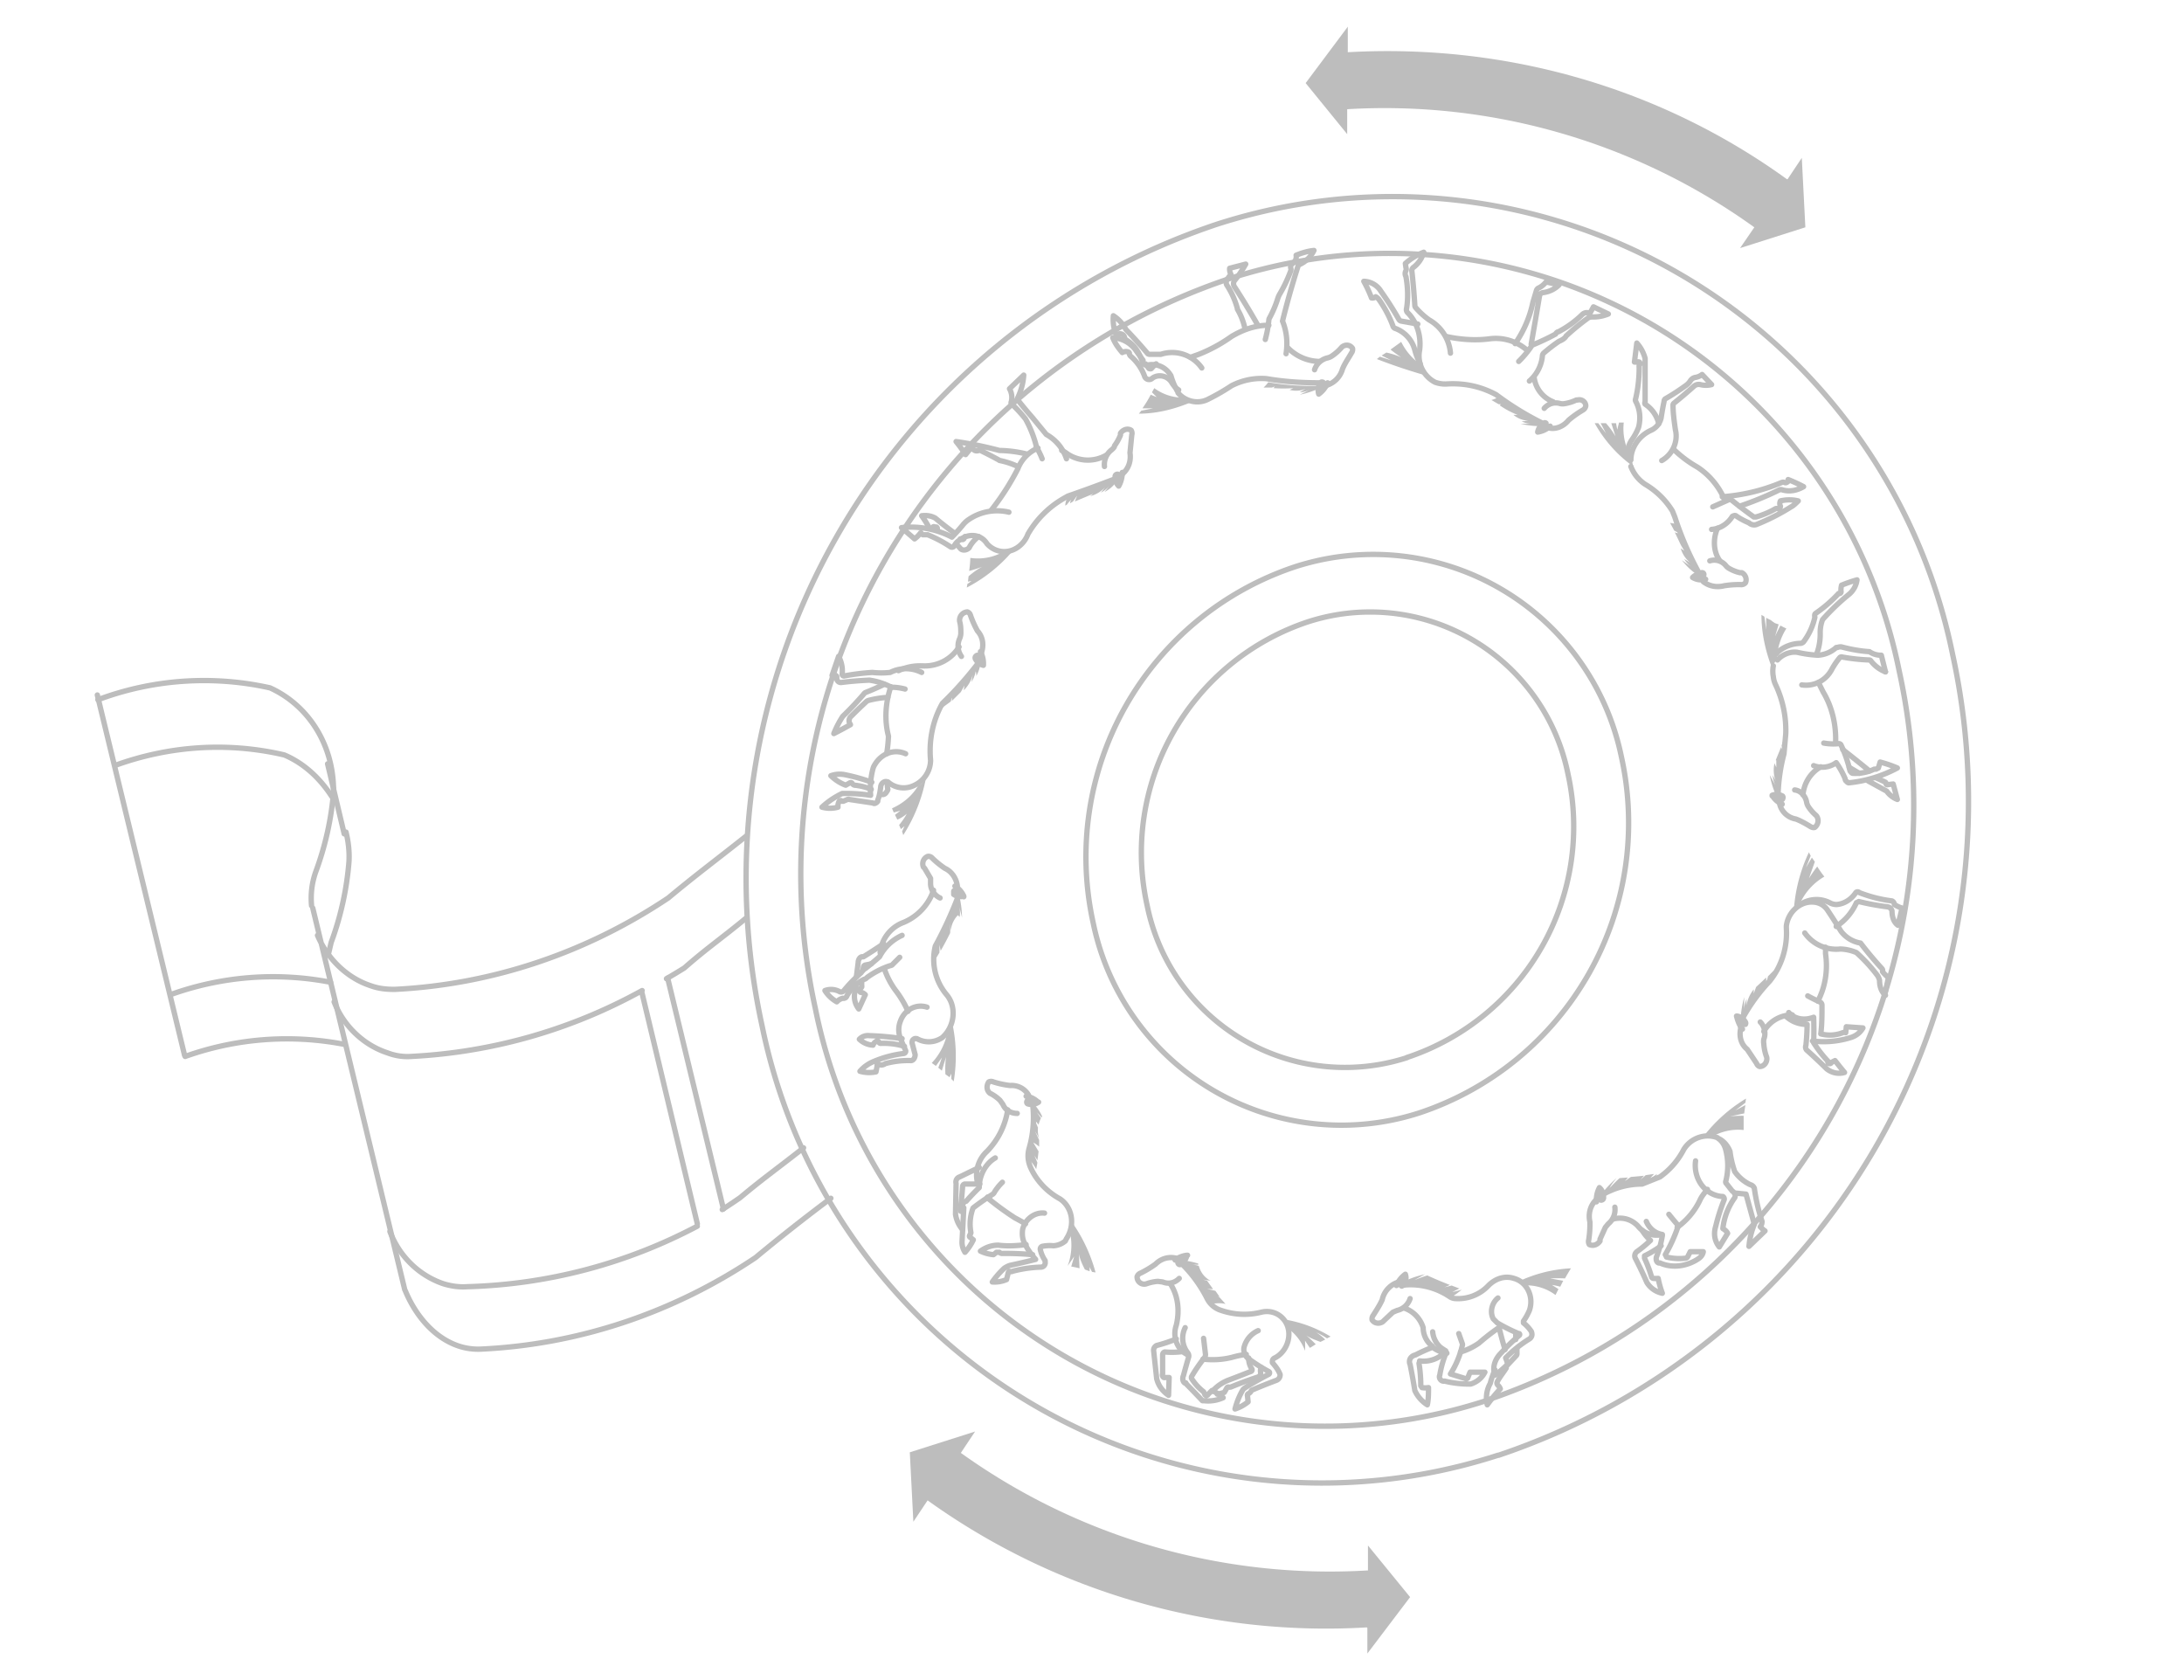 <svg xmlns="http://www.w3.org/2000/svg" width="368" height="283" fill="none" viewBox="0 0 368 283"><path fill="#BDBDBD" d="M303.4 152a10.1 10.1 0 0 1 4-4.3 17 17 0 0 1-1.2-1.7 27.4 27.4 0 0 0-1.4 2l1-2.8-.5-.7a46 46 0 0 0-1 1.7l.8-2-.3-.6a27 27 0 0 0-2.5 9.2 4.4 4.4 0 0 1 1-.7Zm-63.6-90.3a10.1 10.1 0 0 1-3.7-4.1l-1.8 1.3a20.9 20.9 0 0 0 1.8 1.3 13.3 13.3 0 0 0-2.5-.8l-.8.5 1.6.8-1.9-.6-.5.4a94.4 94.4 0 0 0 9.1 3 4.7 4.7 0 0 1-1.3-1.8Zm19.9 9.8a2.5 2.5 0 0 0-.3.3 14.4 14.4 0 0 1-3.2-.4h2a3.8 3.8 0 0 1-1.8-.4l1.1-.1a4.4 4.4 0 0 1-2.5-1h.7a14.6 14.6 0 0 1-3-1.6l.2-.2h-.4a61.3 61.3 0 0 0-1.2-.7 4.4 4.4 0 0 0 1-.4 49 49 0 0 0 7.4 4.5Zm26.5 25a2.5 2.5 0 0 0-.4.2c-.9-.6-1.7-1.4-2.4-2.3l1.6 1.1a4 4 0 0 1-1.2-1.3l1 .6a4.8 4.8 0 0 1-1.6-2.4l.6.4-.6-1a81.4 81.4 0 0 0-1-2.1l1 .3a29.7 29.7 0 0 0-1.1-.6 67 67 0 0 0-.7-1.3l1.2.2a54.4 54.4 0 0 0 3.6 8.2Zm13 31.6.9-2.2.4.9a33.4 33.4 0 0 0-.3-1.2l.5-1.5.3.5a30.9 30.9 0 0 1-.3 2.4 30.2 30.2 0 0 0-1 7 2 2 0 0 0-.5-.1 16 16 0 0 1-1-3.3l1 1.8a4.3 4.3 0 0 1-.5-1.8l.5 1a5.3 5.3 0 0 1-.2-3l.3.7a39.3 39.3 0 0 0 0-1.2Zm-5.5 43.6a2 2 0 0 0-.4-.2 17.5 17.5 0 0 1 .6-3.5 26.6 26.6 0 0 0 0 2c0-.5.2-1.2.4-1.7a18.3 18.3 0 0 0 0 1.1 5.5 5.5 0 0 1 1.2-2.7v.7l.4-1.1a85.7 85.7 0 0 0 1.7-1.6v1l.3-1.2 1-1a36.5 36.5 0 0 1 0 1.1l-.5.6a30.4 30.4 0 0 0-4.7 6.5ZM199.7 67a8.2 8.2 0 0 1-5.2-1.6l-.4.7.8.8a13 13 0 0 1-1-.4 20.8 20.8 0 0 1-1.4 2.3h1.8l-2 .4-.4.5c3.1 0 6.2-.8 9.2-2.1a4 4 0 0 1-1.3-.6ZM169 93a8.7 8.7 0 0 1-5.5 1 19.3 19.3 0 0 1-.2 2.2 22.6 22.6 0 0 0 2.2-.7c-.8.4-1.6 1-2.3 1.6l-.1.9.6-.1-.7.5-.1.6a25.7 25.7 0 0 0 7.6-6H169Zm-14.3 39.4c-1 1.7-2.6 3-4.4 3.8l.3.7 1.1-.3-.9.7.4.8a5.4 5.4 0 0 0 1.6-1 11.5 11.5 0 0 1-1.3 1.9l.3.7.6-.5-.4.9.2.6a27.2 27.2 0 0 0 3.8-9.5c-.3.5-.8 1-1.3 1.2Zm4.8 42.1a10.3 10.3 0 0 1-2.5 4.6l.7.5 1-1.4a25.6 25.6 0 0 1-.6 1.7l.6.5.7-2.3a16.4 16.4 0 0 0-.1 2.9l.7.5.3-.6v.9l.4.4a26 26 0 0 0-.2-9.6 5.5 5.5 0 0 1-1 2Zm20.8 33.2a10 10 0 0 1-.4 5.6l1.1-1.6-.5 1.7a15.7 15.7 0 0 1 1.4.3l-.1-2.4c.2 1 .6 1.8 1 2.6l.8.3v-.7l.4.8.6.1c-.8-3-2.2-6-4-8.5a5.6 5.6 0 0 1-.3 1.8Zm36.4 15.9c1.5 1 2.6 2.4 3.2 4a25 25 0 0 0 0-1.7l.8 1.2.2-.1.8-.5a21 21 0 0 0-1.6-1.5c.7.5 1.6.8 2.4 1.1l.8-.4a10 10 0 0 0-1.5-1.2 13.6 13.6 0 0 1 1.8 1l.6-.3a21.5 21.5 0 0 0-8.6-3c.5.3.9.8 1.1 1.4Zm-17-11.2a2.5 2.5 0 0 1-.4.5 22.5 22.5 0 0 1 4.1 5.7c.2.4.5.8.9 1.1a5.2 5.2 0 0 1 2.2 0l-1-1.1-.3-.2.3.1-.7-1a14.6 14.6 0 0 0-1.4-.3h1l-1-1.4-.7-.2 1.3.2c-1-.5-1.7-1.4-2-2.5a3.8 3.8 0 0 0-1-.2h.9a4.1 4.1 0 0 1 0-.2 14.4 14.4 0 0 0-2.2-.5m-26-26.3h.6c.5.6 1 1.3 1.3 2a4.5 4.5 0 0 0-.1.2 21.2 21.2 0 0 0-.8-.9l.7 1a5.2 5.2 0 0 0-.4 1.1 9.5 9.5 0 0 0-.6-.7l.5 1.2a4.1 4.1 0 0 0 .2 1.8 26.9 26.9 0 0 0-.7-1.2l.7 1.5v1.1a6 6 0 0 0-1-.7l.9 1.5a48.6 48.6 0 0 1-.2 1.5 28.1 28.1 0 0 0-.5-.8l.5 1.2-.2 1.1a6.8 6.8 0 0 0-1.6-2 4.6 4.6 0 0 1 .1-1.5 18.3 18.3 0 0 0 .6-7.4ZM161.2 151a68.2 68.2 0 0 1-3.9 8.5c.2.7.4 1.4.4 2l.6-1v-1.3l.2 1a49.6 49.6 0 0 0 1.6-3 18.3 18.3 0 0 0 0-1.7l.1 1.3a4.4 4.4 0 0 1 1.2-2.6l.3.3a4.5 4.5 0 0 0-.1-1.9l.5 2a16.8 16.8 0 0 0-.4-3.4 2 2 0 0 1-.5-.2Zm-2.7-32.3a60.5 60.5 0 0 0 6.3-7.2l.4.4a6 6 0 0 1-.7 2 2 2 0 0 0-.1-.8 4.7 4.7 0 0 1-.7 1.8l.2-1.2a5.5 5.5 0 0 1-1.5 2.6l.1-.8-.6 1.1-1.5 1.5a10 10 0 0 0 0-.6l-.2.7-1.5 1.1a14 14 0 0 0-.2-.6M188 80.7l.1.5a5.6 5.6 0 0 1-2 1.7l.8-1a4.5 4.5 0 0 1-1.4 1.1l.7-.9a5.1 5.1 0 0 1-2.5 1.5l.5-.4-3.1 1.3.4-1-.7 1-.5.3a1.6 1.6 0 0 1 .2-.6 4.3 4.3 0 0 0-.7.8l-.3.2c0-.6.2-1 .4-1.5a273.2 273.2 0 0 0 8.1-3ZM222.2 65v.5c-1 .4-2.1.8-3.2 1a23.8 23.8 0 0 0 1.8-.9 4 4 0 0 1-1.8.5l1-.6c-.9.4-1.8.4-2.7.2l.6-.3a24.6 24.6 0 0 1-3.3 0l.2-.3a2.4 2.4 0 0 1-.5.2h-1.4a4.7 4.7 0 0 0 .8-.9c2.8.5 5.7.7 8.5.6Zm33.5 151a23.4 23.4 0 0 1 9-2.3 53 53 0 0 0-1 1.7 28.4 28.4 0 0 0-2.5 0l2.2.4a41.7 41.7 0 0 0-.5 1 11 11 0 0 0-1.4-.3l1.1.7-.5 1a8.2 8.2 0 0 0-5.6-1.6 4 4 0 0 0-.8-.6Zm32.7-24.4c1.6-1 3.6-1.4 5.4-1.2V188a21.3 21.3 0 0 0-2.3.1l2.4-.5a23.3 23.3 0 0 1 .2-1.4l-1.7.9 1.7-1.3.1-.7a25.9 25.9 0 0 0-7.1 6.3 4.4 4.4 0 0 1 1.3 0Zm-18.3 9.8a2 2 0 0 0-.1-.4 17 17 0 0 1 2.4-2.5c-.5.6-.9 1.1-1.2 1.7a26.7 26.7 0 0 1 1.7-1.7l1.4-.1-.5.6 1-.7a85 85 0 0 0 2.2-.2l-.6.7.9-.8 1.4-.2-.9 1 1.4-1a9.8 9.8 0 0 1-.6 1.2l-1.8.6c-2.3 0-4.7.6-6.7 1.8Zm-33.3 14.8v-.4a15.7 15.7 0 0 1 3.3-1.1l-1.8 1a25.7 25.7 0 0 1 2.2-.8 68.6 68.6 0 0 0 3.8 1.6 18 18 0 0 1-.9.4l1.2-.3 1.3.5-1.2.6a22 22 0 0 0 1.6-.4c-.5.4-1.1.9-1.7 1.2a1.9 1.9 0 0 1-.3-.2 11.7 11.7 0 0 0-7.5-2Z"/><path stroke="#BDBDBD" stroke-linecap="round" stroke-linejoin="round" stroke-width=".9" d="M252.6 223.7a57.3 57.3 0 0 0 1 3.7m1.8-2.7v1m-19.8-9.6h-.2a4 4 0 0 0-2.5 2.9c-.4.9-1 1.8-1.5 2.6a1 1 0 0 0-.2.8c.4.6 1.2.7 1.8.3l.2-.2 1.5-1.4.7-.3a3 3 0 0 0 2.2-2"/><path stroke="#BDBDBD" stroke-linecap="round" stroke-linejoin="round" stroke-width=".9" d="M236.8 214.7c.2.6.1 1.2-.2 1.8l-.4.2c-.2-.1-.3-.3-.2-.5a4.8 4.8 0 0 1 .8-1.5Zm0 0a4.5 4.5 0 0 0-1.5 1.9m16.6 14.2a15 15 0 0 0-.8 2.3 5 5 0 0 0-.5 3.6 28.2 28.2 0 0 1 2.2-2.7 1.7 1.7 0 0 0-.4-.6c-.2-.2-.2-.4-.1-.6.4-.8 1-1.5 1.5-2.3m1.8-3.1v.6a.5.5 0 0 1-.1.4L254 230"/><path stroke="#BDBDBD" stroke-linecap="round" stroke-linejoin="round" stroke-width=".9" d="M252.4 218.7c-1 .8-1.4 2.3-.8 3.5l.7.7a28.6 28.6 0 0 0 3.6 1.8.2.2 0 0 1 .1 0 .2.2 0 0 1 0 .3 33.4 33.4 0 0 0-3.1 3c-1 1-1.5 2.4-1 3.7a16.2 16.2 0 0 0 2.1-1.8c0-.4-.2-.8-.3-1.1a20.7 20.7 0 0 1 4-3.2.9.9 0 0 0 .4-1 .8.8 0 0 0-.1-.3 6.2 6.2 0 0 0-1.3-1.4v-.3a9.8 9.8 0 0 0 1-1.8c.8-2.3-.4-4.8-2.6-5.4-1.5-.5-3.1 0-4.3 1.2a7 7 0 0 1-5.5 2.2 1.9 1.9 0 0 1-1-.3 11.8 11.8 0 0 0-7.5-2m6.6 11.4a5 5 0 0 1-4.2 1.4 1 1 0 0 1-.1.4c.2 1.3.3 2.5.3 3.8l.2.3a3.3 3.3 0 0 0 1.1 0c0 1 0 2-.2 2.9a5.6 5.6 0 0 1-2.1-2.4 116.1 116.1 0 0 0-.8-4.4 1 1 0 0 1-.1-.5c0-.6.5-1 1-1.1a26.6 26.6 0 0 1 2.9-1.3 5 5 0 0 0 2.4 1"/><path stroke="#BDBDBD" stroke-linecap="round" stroke-linejoin="round" stroke-width=".9" d="M253 223.4a36.3 36.3 0 0 0-3.8 2.9 10.8 10.8 0 0 1-3.1 1.5"/><path stroke="#BDBDBD" stroke-linecap="round" stroke-linejoin="round" stroke-width=".9" d="m245.8 224.7.6 1.7a.4.4 0 0 1 0 .3 15.6 15.6 0 0 1-2 4.8l2.6.8a.3.3 0 0 0 .3-.1l.4-1h2.5c-.5 1-1.4 1.7-2.4 2a17.6 17.6 0 0 1-4.4-.5.8.8 0 0 1-.3 0c-.4-.1-.7-.6-.5-1a17 17 0 0 1 1-3.6c.2-.2 0-.4 0-.5a9.8 9.8 0 0 1-.9-.6 4 4 0 0 1-1.3-2.6m-4.8-4c1.5.5 2.7 1.7 3.2 3.3a4 4 0 0 0 1.5 3.1m27.8-24.7-.2.1c-1 1-1.3 2.4-1 3.7a17.8 17.8 0 0 1-.2 3 1 1 0 0 0 .1.8c.7.3 1.4 0 1.8-.6v-.3l.9-2 .5-.6a3.1 3.1 0 0 0 1.1-2.8"/><path stroke="#BDBDBD" stroke-linecap="round" stroke-linejoin="round" stroke-width=".9" d="M269.6 200.2c.4.4.6 1 .6 1.6a.4.4 0 0 1-.3.4.3.3 0 0 1-.4-.3 4.6 4.6 0 0 1 0-1.8 4.5 4.5 0 0 0-.5 2.4"/><path stroke="#BDBDBD" stroke-linecap="round" stroke-linejoin="round" stroke-width=".9" d="M289.4 191.7c-2-.8-4.5 0-5.7 2a12.9 12.9 0 0 1-4 4.6l-3 1.2c-2.3 0-4.6.6-6.7 1.8m22.2-.3 2 .2 1.4 5.1a12.4 12.4 0 0 0-.9 3.7l2.7-2.6a4.8 4.8 0 0 1-.8-.7 1.4 1.4 0 0 0 .3-.9 32 32 0 0 1-1.3-5.6 1 1 0 0 0-.7-.6 6.7 6.7 0 0 1-2.6-2.2 16.2 16.2 0 0 1-.8-3.4.4.4 0 0 0 0 0c-.4-1-1.1-1.8-2-2.2.6.4 1.1 1.1 1.3 2a10.6 10.6 0 0 1 0 5.2.4.4 0 0 0 0 .3l1.1 1.4c.4.2.6.7.4 1.1a11 11 0 0 0-2 5.2c.3.2.6.4.8.8l-1.4 2.3c-.8-1-1-2.2-.6-3.5a32.2 32.2 0 0 1 1.4-4.4c.1-.2 0-.5-.2-.6a.4.4 0 0 0-.1 0c-2.9-.2-4.9-3-4.5-6m-5.6 12.6a17 17 0 0 1-1 3.6c-.1.4 0 .9.4 1a.6.6 0 0 0 .2 0c2 .9 4.4.6 6.3-.6.5-.3.9-.7 1-1.3h-2.2l-.4.8a.5.5 0 0 1-.4.3 9.2 9.2 0 0 1-3.2-.2 2.3 2.3 0 0 0-.2-.4 27 27 0 0 0 2.1-4.6.4.4 0 0 0 0-.4 63.4 63.4 0 0 1-1.5-1.8"/><path stroke="#BDBDBD" stroke-linecap="round" stroke-linejoin="round" stroke-width=".9" d="M276.7 207.3a7.2 7.2 0 0 0 1.4 1.7 19.8 19.8 0 0 1-2.3 1.9.9.9 0 0 0-.2 1.2 72 72 0 0 1 1.9 4 4 4 0 0 0 2.6 1.8 15.8 15.8 0 0 1-.7-2.5 4.7 4.7 0 0 1-.8 0 .4.4 0 0 1-.3-.2 22 22 0 0 0-1.2-3.2v-.4a16.7 16.7 0 0 0 2.8-1.7m7.8-9.5c-.5.6-1 1.2-1.3 1.9a12 12 0 0 1-3.8 4.5"/><path stroke="#BDBDBD" stroke-linecap="round" stroke-linejoin="round" stroke-width=".9" d="M271.8 205.4c1.5-.4 3.1 0 4.2 1.2a4 4 0 0 0 4.1 1.4c-1.2-.2-2.2-1-2.7-2.2M302 171c-1.9 0-3.8 1-4.8 2.8"/><path stroke="#BDBDBD" stroke-linecap="round" stroke-linejoin="round" stroke-width=".9" d="M293.3 173.1v.2c-.3 1.4.1 2.7 1.1 3.5l1.6 2.4a.8.8 0 0 0 .5.5c.8 0 1.3-.8 1.2-1.5a1.3 1.3 0 0 0-.1-.3 7.8 7.8 0 0 1-.4-2 2.3 2.3 0 0 1 0-.8c.4-1 .1-2.2-.6-2.9"/><path stroke="#BDBDBD" stroke-linecap="round" stroke-linejoin="round" stroke-width=".9" d="M292.7 171.2a2 2 0 0 1 1.4 1 .4.4 0 0 1 0 .4h-.5a4 4 0 0 1-1-1.4c.2.8.5 1.6 1 2.2"/><path stroke="#BDBDBD" stroke-linecap="round" stroke-linejoin="round" stroke-width=".9" d="m317.6 167.5.6-2.8a4.6 4.6 0 0 1-1-1 .5.5 0 0 0-.1-.5 63.4 63.4 0 0 1-3.6-4.3 5.2 5.2 0 0 1-3.3-2 92.8 92.8 0 0 0-2.3-3.6 3 3 0 0 0-2.3-1.3c-2.2-.2-4.3 1.6-4.6 4a5.1 5.1 0 0 0 0 .4c.2 3.2-.8 6.4-2.8 8.9a30.3 30.3 0 0 0-4.7 6.5"/><path stroke="#BDBDBD" stroke-linecap="round" stroke-linejoin="round" stroke-width=".9" d="M305.4 175.4a15.3 15.3 0 0 0 6.5-.6 3.5 3.5 0 0 0 2-1.6l-2.8-.2-.1 1a.7.7 0 0 0-.5 0 6 6 0 0 1-3.7.2c.2-1.6.2-3.2.2-4.8a.6.6 0 0 0-.4-.6 28.6 28.6 0 0 1-2-1m3-8.2v1.1c.4 2.7 0 5.5-1.3 8"/><path stroke="#BDBDBD" stroke-linecap="round" stroke-linejoin="round" stroke-width=".9" d="M301 171.3a5.1 5.1 0 0 0 3.5 1.3 41.8 41.8 0 0 1-.2 3.5.8.8 0 0 0 .1.8 95 95 0 0 1 3.4 3.2c.9.7 2 .9 3 .6a65.8 65.8 0 0 1-1.6-2l-.6.3s0 0 0 0a.3.3 0 0 1-.6-.2 21 21 0 0 1-2.4-3.1 62.3 62.3 0 0 0 0-4.3c-1.6.6-3.2.3-4.2-.8m8-14.5a9.2 9.2 0 0 0 3.4-4l.4-.2c1.6.4 3.3.7 4.9.9a.9.9 0 0 1 .7.7c0 1 .3 1.9 1 2.4l.7-2.9a4.7 4.7 0 0 1-1.3-.6.7.7 0 0 0-.4-.6 23.1 23.1 0 0 1-5.5-1.4.4.4 0 0 0-.6 0c-.8 1.2-2 1.9-3.2 2a2.3 2.3 0 0 1-1.2-.3 4.9 4.9 0 0 0-4.8.2m14.2 15.4c-.7-.6-1-1.5-1-2.5a2.3 2.3 0 0 0-.4-.9 26.3 26.3 0 0 0-3.5-3.8 7.5 7.5 0 0 0-2.7-.6 6.5 6.5 0 0 1-6-2.7m2.7-28a6 6 0 0 0-3 4.7"/><path stroke="#BDBDBD" stroke-linecap="round" stroke-linejoin="round" stroke-width=".9" d="M299.9 135.4v.2a3.4 3.4 0 0 0 2.7 2.4c.8.3 1.7.8 2.5 1.3.2.1.5.2.7.1.6-.5.7-1.3.3-1.9a1.2 1.2 0 0 0-.2-.2 7 7 0 0 1-1.2-1.4 2.1 2.1 0 0 1-.3-.8c-.2-1-1-1.9-2-2"/><path stroke="#BDBDBD" stroke-linecap="round" stroke-linejoin="round" stroke-width=".9" d="M298.6 134a2 2 0 0 1 1.7.1c.1 0 .2.3.1.4 0 .2-.2.3-.4.3a3.8 3.8 0 0 1-1.4-.7Zm0 0a3.6 3.6 0 0 0 1.7 1.5m13-5.2-1.7-1m3.4.6a201.9 201.9 0 0 0-4.5-3.6"/><path stroke="#BDBDBD" stroke-linecap="round" stroke-linejoin="round" stroke-width=".9" d="M299.6 134a30.2 30.2 0 0 1 1-7l.3-3.4a18 18 0 0 0-1.7-8.2 4 4 0 0 1-.4-1.4 4.8 4.8 0 0 1 0-1.8m.6-2.1v-.1a6 6 0 0 1 4-1.6.8.8 0 0 0 .6-.4 10.7 10.7 0 0 0 1.8-4 1 1 0 0 1 0-.5.5.5 0 0 1 .2-.2 23 23 0 0 0 3.8-3.3.3.3 0 0 1 .2 0 .3.3 0 0 0 .2-.4 3.3 3.3 0 0 1 .1-1 25.4 25.4 0 0 1 2.6-.9 3.8 3.8 0 0 1-1.3 2.4 37.5 37.5 0 0 0-4.5 4.3 6 6 0 0 0-.4 2.2 9.5 9.5 0 0 1-.6 3.6m8.7 21.4 3.1 1.7a4 4 0 0 0 1.8 1.4l-.7-2.6-.9.1a.2.2 0 0 1-.3-.2.4.4 0 0 0-.1-.2 38.6 38.6 0 0 0-1.5-.7m1.5-17.9a5.7 5.7 0 0 1-2.5-1.9.3.3 0 0 0-.2-.1 31.4 31.4 0 0 1-4.6-.5.4.4 0 0 0-.4.1 13 13 0 0 0-1.3 1.9c-1 2-3.1 3-5.1 2.7"/><path stroke="#BDBDBD" stroke-linecap="round" stroke-linejoin="round" stroke-width=".9" d="m306.4 115 .8 1.6c1.5 2.5 2.2 5.5 2.1 8.5m-3.7 3.9a4 4 0 0 0 3.8-.5 14.9 14.9 0 0 1 1.5 2.7c0 .2.1.4.3.5a.4.4 0 0 0 .3.2 22 22 0 0 0 8.2-2.5 20 20 0 0 0-2.9-1l-.3 1-.4.2a.8.8 0 0 0-.2 0 .3.3 0 0 0-.1 0 7.4 7.4 0 0 1-3.6.7.4.4 0 0 1-.3-.2 3.4 3.4 0 0 0-.1-.1.4.4 0 0 1-.1-.2 21.6 21.6 0 0 0-1.5-4.3.4.4 0 0 0-.4-.2 9 9 0 0 1-2.5-.1m-7.8-14a4 4 0 0 1 2.5-1.3 3.7 3.7 0 0 1 .8 0 20.2 20.2 0 0 0 3.5.5 5 5 0 0 0 3.1-1.3.4.4 0 0 1 .2 0 1.3 1.3 0 0 1 .7-.1c1.5.4 3.1.7 4.7.8a3.4 3.4 0 0 0 2 .6l.7 2.8M289.4 89c-.8 1.8-.7 4 .4 5.5"/><path stroke="#BDBDBD" stroke-linecap="round" stroke-linejoin="round" stroke-width=".9" d="M287 97.8v.2c1 .8 2.3 1 3.5.7a15.5 15.5 0 0 1 2.8-.2.9.9 0 0 0 .8-.3c.3-.6 0-1.4-.6-1.7a1.1 1.1 0 0 0-.3 0 6.6 6.6 0 0 1-1.8-.7 1.9 1.9 0 0 1-.6-.5 2.5 2.5 0 0 0-2.7-.8"/><path stroke="#BDBDBD" stroke-linecap="round" stroke-linejoin="round" stroke-width=".9" d="M285.2 97.3c.4-.4 1-.7 1.5-.8a.3.3 0 0 1 .4.3.4.4 0 0 1-.3.4 4 4 0 0 1-1.6.1Zm0 0c.7.4 1.4.5 2.2.3m-12.6-19a6.3 6.3 0 0 0 2.4 3 13.3 13.3 0 0 1 4.6 4.5l.4 1a54.4 54.4 0 0 0 4 9.3m-12-20a4.6 4.6 0 0 1 .7-2.2 9.8 9.8 0 0 0 1.2-2.2c.4-1.6.2-3.1-.5-4.4a.5.5 0 0 1 0-.4c.4-1.7.6-3.5.6-5.3a.7.7 0 0 1 0-.3c.2-.2.2-.5 0-.6a.4.4 0 0 0-.3 0 2.2 2.2 0 0 1-.5 0l.4-3.2a6.3 6.3 0 0 1 1.4 2.6v7.3a.4.4 0 0 0 0 .4c1.2.8 2 2 2.3 3.3m2.5 4.3a19.6 19.6 0 0 0 4 3c2 1.3 3.6 3.2 4.6 5.5"/><path stroke="#BDBDBD" stroke-linecap="round" stroke-linejoin="round" stroke-width=".9" d="M293.1 85.3a55.5 55.5 0 0 0 6.8-2.8h.3c1.2.4 2.5.2 3.7-.5a27 27 0 0 0-2.6-1.2v.3c-.2.2-.4.3-.6.2a.6.6 0 0 0-.5 0 32 32 0 0 1-10 2.4"/><path stroke="#BDBDBD" stroke-linecap="round" stroke-linejoin="round" stroke-width=".9" d="m288.6 85.4 2.7-1.2a.4.4 0 0 1 .4 0 84.8 84.8 0 0 0 3.8 2.9h.4a15 15 0 0 0 3.3-1.4.5.5 0 0 1 .3 0 .4.4 0 0 0 .5-.4.8.8 0 0 0 0 0 1 1 0 0 1 0-.9 6.4 6.4 0 0 1 3 0c-.4.4-.8.8-1.2 1a36.2 36.2 0 0 1-5.9 3 .5.5 0 0 1 0 0 1.3 1.3 0 0 1-1.2-.3c-.7-.3-1.5-.7-2.2-1.2-.2-.1-.4 0-.6.1-.8 1.3-2.1 2.1-3.5 2.2m-13.6-11.7c0-2.1 1.4-4.1 3.4-5a3 3 0 0 0 1.7-2.1 49.6 49.6 0 0 1 .5-2.8.5.5 0 0 1 .2-.4A38 38 0 0 0 284 65a2.8 2.8 0 0 0 .8-.8 1.3 1.3 0 0 1 .8-.6 2.4 2.4 0 0 0 1.2-.5l1.6 1.7a3.9 3.9 0 0 1-1.9 0 1.2 1.2 0 0 0-1.1.3 74.2 74.2 0 0 1-3.3 2.8.5.5 0 0 0-.2.3c0 1.4.2 2.8.4 4.2.5 2-.5 4.2-2.3 5.2"/><path stroke="#BDBDBD" stroke-linecap="round" stroke-linejoin="round" stroke-width=".9" d="M250.3 236A105.8 105.8 0 0 0 320 113a87.6 87.6 0 0 0-113-66 105.8 105.8 0 0 0-69.6 123 87.6 87.6 0 0 0 113 66Z"/><path stroke="#BDBDBD" stroke-linecap="round" stroke-linejoin="round" stroke-width=".9" d="M258.5 63.6a5.1 5.1 0 0 0 3.2 4.1m-1 4.4h.3c1.2.3 2.5-.3 3.3-1.3a17.3 17.3 0 0 1 2.4-1.7 1 1 0 0 0 .5-.7c0-.7-.7-1.2-1.4-1a1.3 1.3 0 0 0-.2 0 7.3 7.3 0 0 1-1.9.6 2 2 0 0 1-.8 0c-1-.3-2 0-2.7.8"/><path stroke="#BDBDBD" stroke-linecap="round" stroke-linejoin="round" stroke-width=".9" d="M259.1 72.8c.1-.6.5-1.2 1-1.5.1-.1.3-.1.4 0v.5a4.5 4.5 0 0 1-1.4 1 4 4 0 0 0 2.1-1m-16.8-12.3a7.1 7.1 0 0 0-3.6-5.6 13 13 0 0 1-2.2-2 .6.6 0 0 1-.2-.4 117.2 117.2 0 0 0-.5-5.8.7.7 0 0 1 .2-.6 4.9 4.9 0 0 0 1.8-2.6 9.9 9.9 0 0 0-3.1 1.9l.1.7a.7.7 0 0 1 0 .5 1 1 0 0 0 0 1c.3 1.7.4 3.6.1 5.4a.7.7 0 0 0 .2.7c1.6 1.6 2.3 4 2 6.3a5 5 0 0 0 2.6 5.4 4.9 4.9 0 0 0 1.9.3c3-.2 5.8.4 8.4 1.8a49.4 49.4 0 0 0 7.6 4.7"/><path stroke="#BDBDBD" stroke-linecap="round" stroke-linejoin="round" stroke-width=".9" d="M239.3 61.3a10.8 10.8 0 0 1-.9-2.3 5.3 5.3 0 0 0-3.4-3.7.6.6 0 0 1-.3-.4 19.5 19.5 0 0 0-2.4-4.5 1.8 1.8 0 0 0-.5-.4.8.8 0 0 1-.7.2 21.8 21.8 0 0 0-1.3-2.8 3.5 3.5 0 0 1 2.9 1.7 55.7 55.7 0 0 1 3 4.7.6.6 0 0 0 .4.3l2.8.5m16.4 3.3a19.1 19.1 0 0 0 3-7l.6-2a.7.7 0 0 1 .4-.4 3.4 3.4 0 0 0 1.2-1l2.2.5a4.6 4.6 0 0 1-2.7 1.3.7.7 0 0 0-.6.6A829.4 829.4 0 0 1 258 58m-.3 6.2a6.4 6.4 0 0 0 2.2-4.3.7.7 0 0 1 .2-.4 27.5 27.5 0 0 1 2.6-2c.5-.2 1-.5 1.2-.9a42 42 0 0 1 3.8-3.1 5.3 5.3 0 0 1 .5-.1 6.5 6.5 0 0 0 2.8-.5l-2.5-1.2-.5.9a.4.4 0 0 1-.4.1 1.1 1.1 0 0 0-1 .3 17 17 0 0 1-4 2.9c-.2 0-.4.2-.5.4a40.6 40.6 0 0 1-3.8 1.8.7.7 0 0 0-.3.3 16.3 16.3 0 0 1-2.1 2.5"/><path stroke="#BDBDBD" stroke-linecap="round" stroke-linejoin="round" stroke-width=".9" d="M243.7 56.7c2.3.5 4.8.7 7.2.4a8 8 0 0 1 6.4 1.9m-40.3-.4a7.6 7.6 0 0 0 5.3 2.3"/><path stroke="#BDBDBD" stroke-linecap="round" stroke-linejoin="round" stroke-width=".9" d="m223.4 65 .2-.1a4 4 0 0 0 2.6-2.7c.4-1 1-1.8 1.5-2.7a1 1 0 0 0 .2-.8c-.4-.6-1.1-.7-1.7-.3a1.3 1.3 0 0 0-.2.2 8 8 0 0 1-1.6 1.4 2.1 2.1 0 0 1-.7.3 3 3 0 0 0-2.2 2"/><path stroke="#BDBDBD" stroke-linecap="round" stroke-linejoin="round" stroke-width=".9" d="M222.2 66.4a2.4 2.4 0 0 1 .2-1.8c.1-.2.3-.3.5-.2.1 0 .2.3.1.5a4.8 4.8 0 0 1-.8 1.5 4.4 4.4 0 0 0 1.5-1.9M202.5 62a6.1 6.1 0 0 0-6.9-2.3.8.8 0 0 1-.2 0h-1.7a.6.6 0 0 1-.3-.1 85.7 85.7 0 0 0-3.7-4.1 6.2 6.2 0 0 0-2.1-2.3 7 7 0 0 0 .5 3.3l.3-.2a.8.8 0 0 1 1.1.6.6.6 0 0 0 .3.4c1.3.8 2.2 2.1 2.7 3.7a.7.7 0 0 0 .8.5h.1a3.6 3.6 0 0 1 3.7 1.5l.2.3a11.8 11.8 0 0 0 1.2 2.8.5.5 0 0 0 0 .1 4.3 4.3 0 0 0 3 1.5 4 4 0 0 0 2-.4 36.3 36.3 0 0 0 4-2.3 11 11 0 0 1 5.9-1.2c2.9.5 5.9.7 8.8.7m-5.5-4.9c.3-1.9.1-3.8-.6-5.5a146.3 146.3 0 0 1 2.6-9.2.4.4 0 0 1 .2-.3 5 5 0 0 0 2.5-2.4c-1 .1-2 .4-3 .8a1.4 1.4 0 0 1-.6 1.4.7.7 0 0 0-.3.8.8.8 0 0 1 0 .4 24 24 0 0 1-1.9 4 4 4 0 0 0-.3.7 18.4 18.4 0 0 1-1.4 3.3.7.7 0 0 0-.1.3 19.3 19.3 0 0 1-.6 3.3"/><path stroke="#BDBDBD" stroke-linecap="round" stroke-linejoin="round" stroke-width=".9" d="m193 61.3.6.8s.3.1.4 0a8.3 8.3 0 0 1 .8-.8"/><path stroke="#BDBDBD" stroke-linecap="round" stroke-linejoin="round" stroke-width=".9" d="M192.6 60.7a50.6 50.6 0 0 1-1.3-1.8 5.1 5.1 0 0 0-3.8-2c.4 1 1 1.8 1.6 2.5a1.2 1.2 0 0 1 1-.1.3.3 0 0 1 .2.2s0 0 0 0a.6.6 0 0 0 .2.5 8.1 8.1 0 0 1 2.4 3.5.8.8 0 0 0 1 .4.9.9 0 0 0 .3-.2c1-.7 2.5-.4 3.2.7.3.5.7 1 1.2 1.3m11.2-10.2a10.8 10.8 0 0 0-1.3-3.4.7.7 0 0 1 0-.1 14 14 0 0 0-1.8-4 1 1 0 0 1 .2-1.1l.5-.7a1.7 1.7 0 0 1-.2-1l2.7-.7a19.4 19.4 0 0 1-1.9 2.8.9.9 0 0 0 0 1 126.8 126.8 0 0 1 4 6.6"/><path stroke="#BDBDBD" stroke-linecap="round" stroke-linejoin="round" stroke-width=".9" d="m200.6 60.2 1.4-.5a26 26 0 0 0 5.5-3c2-1.2 4.1-1.9 6.3-1.9M189 80l.2-.2c1-.9 1.4-2.2 1.2-3.5l.3-3a1 1 0 0 0-.1-.8c-.6-.4-1.4-.1-1.8.5a1.3 1.3 0 0 0 0 .3 8.3 8.3 0 0 1-1 1.8c0 .3-.3.5-.5.7a3.1 3.1 0 0 0-1.2 2.8"/><path stroke="#BDBDBD" stroke-linecap="round" stroke-linejoin="round" stroke-width=".9" d="M188.5 81.9a2.2 2.2 0 0 1-.6-1.7.4.4 0 0 1 .4-.3.3.3 0 0 1 .3.3 4.7 4.7 0 0 1-.1 1.7Zm0 0c.4-.7.6-1.5.6-2.3"/><path stroke="#BDBDBD" stroke-linecap="round" stroke-linejoin="round" stroke-width=".9" d="M170 86.3a8.5 8.5 0 0 0-7 1.4 4.5 4.5 0 0 0-.8.8 32.8 32.8 0 0 1-1.8 2 15 15 0 0 0-8.5-1.6l2.2 1.9a4.6 4.6 0 0 0 1-1h.1a.5.5 0 0 0 .3.3.2.2 0 0 0 .1 0h.7s0 0 0 0a20.9 20.9 0 0 1 3.8 2 .5.5 0 0 0 .6 0c.3-.5.6-.9 1-1.1 1.5-1.2 3.6-1 4.6.6 1.5 1.7 4 1.8 5.7.2a4.6 4.6 0 0 0 1.2-1.8 16.4 16.4 0 0 1 6-6l.7-.4a262.7 262.7 0 0 0 8.2-3"/><path stroke="#BDBDBD" stroke-linecap="round" stroke-linejoin="round" stroke-width=".9" d="m157 89 .2-.2a.2.2 0 0 1 .3 0h.3c.1.1.2.2.1.4 0 0 0 0 0 0"/><path stroke="#BDBDBD" stroke-linecap="round" stroke-linejoin="round" stroke-width=".9" d="M156.5 88.8a18.2 18.2 0 0 0-1.2-1.9c.8-.1 1.6 0 2.3.4a57 57 0 0 0 3.2 2.5m1 1h.3c0 .2.2.1.3 0a.3.3 0 0 0 0 0 3.6 3.6 0 0 1 .2-.4m2.3 0a5.5 5.5 0 0 0-1.5 1.7l-.1.2c-.4.4-1 .5-1.4.2l-.8-.9m10.4-13a13.3 13.3 0 0 0-3-1 .3.3 0 0 1-.2-.1 71.4 71.4 0 0 0-3.1-1.6.3.3 0 0 0-.3 0 .8.8 0 0 1-1-.3.3.3 0 0 0-.4 0 .4.4 0 0 0 0 0l-.8 1a25.1 25.1 0 0 0-1.6-2.2 62.8 62.8 0 0 1 7.3 1.5.3.3 0 0 0 0 0 20.7 20.7 0 0 1 4.6.6m2.6.8a11.8 11.8 0 0 0-1-2 .4.4 0 0 1 0-.2 19.1 19.1 0 0 0-1.8-4.5 22.9 22.9 0 0 0-2.4-2.6.3.3 0 0 1 0-.3 3 3 0 0 0-.3-2.2l2.4-2.3a10.7 10.7 0 0 1-1 3.8.4.4 0 0 0 0 .4 77.7 77.7 0 0 0 2.5 3l2.3 2.8c1.6.9 2.8 2.3 3.4 4.1"/><path stroke="#BDBDBD" stroke-linecap="round" stroke-linejoin="round" stroke-width=".9" d="M167 86a43 43 0 0 0 4.5-7c.6-1.6 1.9-2.9 3.4-3.5m11.5 1.2a6.2 6.2 0 0 1-6.5-.2 5 5 0 0 0-1-.6m-13.6 34.3.1-.3c.4-1.3.2-2.6-.7-3.6a16.3 16.3 0 0 1-1.2-2.7.8.8 0 0 0-.5-.5 1.4 1.4 0 0 0-1.3 1.6c.2.7.2 1.4.2 2a2.4 2.4 0 0 1-.2.9 3 3 0 0 0 .3 3"/><path stroke="#BDBDBD" stroke-linecap="round" stroke-linejoin="round" stroke-width=".9" d="M165.7 112.1a2 2 0 0 1-1.3-1 .4.4 0 0 1 .1-.6.3.3 0 0 1 .5.1c.3.5.6 1 .7 1.5a4.2 4.2 0 0 0-.5-2.3"/><path stroke="#BDBDBD" stroke-linecap="round" stroke-linejoin="round" stroke-width=".9" d="M152.6 127c-2-.9-4.3 0-5.4 2.2a4.5 4.5 0 0 0-.1.3 13.4 13.4 0 0 0-.4 4.5 28 28 0 0 0-4.8-.3 13.5 13.5 0 0 0-3.4 2.3 5 5 0 0 0 2.7 0 1.7 1.7 0 0 1 .2-1c.1-.1.3-.2.5 0a.7.7 0 0 0 .2 0l.7-.3a.4.4 0 0 1 .3 0l4 .6c.2.2.6 0 .8-.3a.8.8 0 0 0 0-.2c.3-.7.4-1.5.5-2.2 0 0 0 0 0 0 0-.5.5-1 1-.9a.7.7 0 0 1 .4.2 4 4 0 0 0 4.3.4 4.7 4.7 0 0 0 2.7-4.2c-.3-3.2.3-6.6 2-9.6a60.4 60.4 0 0 0 6.2-7"/><path stroke="#BDBDBD" stroke-linecap="round" stroke-linejoin="round" stroke-width=".9" d="M146.9 131.8a31.8 31.8 0 0 0-4.7-1.3 4.5 4.5 0 0 0-2.2.2 7.3 7.3 0 0 0 2.5 1.6l.7-.4a.3.3 0 0 1 .4.1.6.6 0 0 0 .4.3 9.7 9.7 0 0 1 2.8.7m1.6.8c.4.2.8 0 1-.4a.9.9 0 0 0 .2-.4 2.5 2.5 0 0 1 0-1.2m-.6-16.5a49.3 49.3 0 0 1-3.2 1.4 1 1 0 0 0-.3.3 54.3 54.3 0 0 1-3.5 3.7 16.3 16.3 0 0 0-1.5 2.9 73.1 73.1 0 0 0 2.8-1.5 2.8 2.8 0 0 1-.2-.4 1 1 0 0 1 .3-1 .8.8 0 0 0 .1-.1 81.4 81.4 0 0 1 2.5-2.4.9.9 0 0 1 .4-.2 16.8 16.8 0 0 1 3.2-.5"/><path stroke="#BDBDBD" stroke-linecap="round" stroke-linejoin="round" stroke-width=".9" d="M155.3 113.3a5.9 5.9 0 0 0-5.3 0 14 14 0 0 1-3 0 38.4 38.4 0 0 0-4.8.6.3.3 0 0 1-.3-.3 5 5 0 0 0-.6-3l-1.1 3.2h.4a.3.3 0 0 1 .4.3v.2c0 .4.3.7.7.7a56.8 56.8 0 0 1 4.8-.4 11.3 11.3 0 0 1 3.7 1.2.8.8 0 0 0 .3 0 9 9 0 0 1 2 .3"/><path stroke="#BDBDBD" stroke-linecap="round" stroke-linejoin="round" stroke-width=".9" d="M149.4 127a24 24 0 0 0 .3-2.8.7.7 0 0 0 0-.2c-.7-2.7-.5-5.6.4-8.3m11.5-6.7a6.8 6.8 0 0 1-6 3.2 2.7 2.7 0 0 0-.2 0 8.4 8.4 0 0 0-4 .8m9.9 36.5v-.3c-.2-1.3-1-2.4-2.1-2.9a15 15 0 0 1-2.2-1.8.8.8 0 0 0-.7-.2c-.7.3-1 1.1-.7 1.8l.2.2 1 1.7v.9c0 1 .7 2 1.6 2.4"/><path stroke="#BDBDBD" stroke-linecap="round" stroke-linejoin="round" stroke-width=".9" d="M162.4 151a2 2 0 0 1-1.7-.3v-.5c0-.2.3-.2.4-.1.5.2 1 .5 1.3 1Zm0 0a3.8 3.8 0 0 0-1.5-1.7m-16.6 15.3.3-2.4a.2.2 0 0 1 0 0c0-.5.3-1 .7-1a.3.3 0 0 0 .2 0 98.2 98.2 0 0 0 3.4-2.2"/><path stroke="#BDBDBD" stroke-linecap="round" stroke-linejoin="round" stroke-width=".9" d="M152 157.6a8 8 0 0 0-3.8 3.6 53.5 53.5 0 0 1-2.4 2c-.3.1-.5.4-.7.7a25.7 25.7 0 0 0-2.9 3 .6.6 0 0 1-.7.2 3 3 0 0 0-2.5-.2 5.6 5.6 0 0 0 2 1.9 2 2 0 0 1 1-.6.6.6 0 0 0 .7-.4 6.8 6.8 0 0 1 2.9-2.8c.2 0 .4-.2.5-.3a14 14 0 0 1 3.9-2 .7.7 0 0 0 .3-.1l1.3-1.3"/><path stroke="#BDBDBD" stroke-linecap="round" stroke-linejoin="round" stroke-width=".9" d="M145.2 165.3a9.4 9.4 0 0 0 0 .8.4.4 0 0 1 0 .2 1 1 0 0 1-.3.3.4.4 0 0 0 0 .5.3.3 0 0 0 .1.1c.3 0 .6.2.8.4l-1.1 2.4c-.7-.9-.9-2-.6-3.1l.1-.8m2.6-3.7-1 .2a.4.4 0 0 0-.3.3 8.6 8.6 0 0 0-.1.6m7.6 6.9a17.2 17.2 0 0 0-2-3.4 13.2 13.2 0 0 1-2-3.8m8.3-13.2a9 9 0 0 1-5 5.4 6.1 6.1 0 0 0-4 5.1M152 175a46.5 46.5 0 0 0-5.5-.5 2 2 0 0 0-1.7.6 3.6 3.6 0 0 0 2.3 1c.1-.3.3-.5.5-.6 0 0 0 0 0 0a.3.3 0 0 1 .5.1.3.3 0 0 0 .3.2 12 12 0 0 1 4 .5"/><path stroke="#BDBDBD" stroke-linecap="round" stroke-linejoin="round" stroke-width=".9" d="M161.5 150.9a68 68 0 0 1-3.9 8.5.4.4 0 0 0 0 0 9.3 9.3 0 0 0 1.9 8.2c1.7 2 1.4 5.3-.7 7.2a.7.7 0 0 1 0 0 4 4 0 0 1-4.3.2.3.3 0 0 0-.1 0c-.3-.1-.7.2-.7.5a.7.7 0 0 0 0 .3l.5 1.9h0c0 .5-.3 1-.7 1a14.8 14.8 0 0 0-4.3.5c-.3.2-.6.3-1 .2-.1-.1-.3 0-.4 0a.4.4 0 0 0 0 .2l-.2 1a5.7 5.7 0 0 1-2.7-.1 6.2 6.2 0 0 1 2.2-1.6 18.8 18.8 0 0 1 5.2-1.4.4.4 0 0 0 .3-.5 27.6 27.6 0 0 1-1-2.4 3.9 3.9 0 0 1 .1-2.5c.7-2 2.7-3 4.5-2.4m17.1 15a7.5 7.5 0 0 0 0-.2 3.3 3.3 0 0 0-3.1-1.6 15 15 0 0 1-2.8-.6.9.9 0 0 0-.8 0c-.4.6-.4 1.4.2 1.9l.2.1a6.6 6.6 0 0 1 1.5 1.1l.5.7c.4 1 1.4 1.5 2.4 1.5"/><path stroke="#BDBDBD" stroke-linecap="round" stroke-linejoin="round" stroke-width=".9" d="M175 185.7a2.1 2.1 0 0 1-1.8.3.3.3 0 0 1-.2-.3c0-.2.2-.4.3-.4a3.8 3.8 0 0 1 1.6.4 3.6 3.6 0 0 0-2-1m-6.5 17 .3.2m1-6.8c-1.7 1-2.7 3-2.7 5a39.6 39.6 0 0 0-2.2 2.3.8.8 0 0 0-.6.9h0"/><path stroke="#BDBDBD" stroke-linecap="round" stroke-linejoin="round" stroke-width=".9" d="M162.3 204.1a1.1 1.1 0 0 0-.4 0 1.8 1.8 0 0 0 0-.1.5.5 0 0 1 0-.5v-.4a76.6 76.6 0 0 0 .3-3.2c0-.2.2-.4.4-.4h2.5"/><path stroke="#BDBDBD" stroke-linecap="round" stroke-linejoin="round" stroke-width=".9" d="m165 196.7-3.3 1.6a.9.9 0 0 0-.6 1.1l-.1 5.2a5.2 5.2 0 0 0 1.2 2.6"/><path stroke="#BDBDBD" stroke-linecap="round" stroke-linejoin="round" stroke-width=".9" d="M168.9 199.2a8.9 8.9 0 0 0-1.3 1.6 1 1 0 0 1-.3.4 44.2 44.2 0 0 0-3.3 2.3.4.4 0 0 0-.1.2 7.7 7.7 0 0 0-.3 4 .4.4 0 0 1-.1.2.8.8 0 0 1 0 .1c-.2.2-.2.4 0 .5a.3.3 0 0 0 0 0l.5.4a8.7 8.7 0 0 1-1.4 2.1 3.2 3.2 0 0 1-.5-1.8l.3-5.7"/><path stroke="#BDBDBD" stroke-linecap="round" stroke-linejoin="round" stroke-width=".9" d="M172.8 206.2a46.2 46.2 0 0 0-1.8-1 49.7 49.7 0 0 1-4.4-3.2m3.2-15a12.8 12.8 0 0 1-3.5 7 5.4 5.4 0 0 0-1.5 5.6m9.2 11.8a48 48 0 0 0-5.2-.2.7.7 0 0 1-.4-.2h-.5a7 7 0 0 1-.5.4 6.5 6.5 0 0 1-2.2-.6c1-.7 2-1 3-1 1.6.2 3.2.1 4.7-.1"/><path stroke="#BDBDBD" stroke-linecap="round" stroke-linejoin="round" stroke-width=".9" d="M176 204.4c-1.6-.2-3.3 1-3.7 2.8-.1.9 0 1.7.4 2.4.5 1 1.1 1.8 1.8 2.6a117.9 117.9 0 0 1-4.3 1 3.6 3.6 0 0 0-1 .5 14.4 14.4 0 0 0-2 2.3 5.2 5.2 0 0 0 2.4-.4l.3-1.2a.4.4 0 0 1 .2-.2.5.5 0 0 0 .5 0 21 21 0 0 1 4.8-.7c.5 0 .8-.5.7-.9a.5.5 0 0 0 0-.2 5.5 5.5 0 0 1-.8-1.8h0a.5.5 0 0 1 .3-.6 6.5 6.5 0 0 1 1.9-.1 3.4 3.4 0 0 0 2-.8l.2-.4c1.5-2.3 1-5.3-1.1-6.7-2.2-1.2-4-3.1-5-5.4-.4-1-.5-2-.2-3.1.7-2.4.9-5 .6-7.4m24.4 26-.2-.1c-1.2-.3-2.5 0-3.5 1a17.3 17.3 0 0 1-2.5 1.5 1 1 0 0 0-.6.6 1.2 1.2 0 0 0 1.6 1.2 7 7 0 0 1 1.9-.4l.8.1c1 .4 2 .2 2.8-.6"/><path stroke="#BDBDBD" stroke-linecap="round" stroke-linejoin="round" stroke-width=".9" d="M200 211.5a2.4 2.4 0 0 1-1 1.5.3.3 0 0 1-.4 0 .4.4 0 0 1 0-.6 4.4 4.4 0 0 1 1.5-.9Zm0 0a4 4 0 0 0-2 .8m1.7 11.4a4 4 0 0 0 .4 4.2.9.9 0 0 1 .2.7 121.6 121.6 0 0 0-.9 3.2c-.2.4-.1 1 .2 1.2h.2m5.3 1.9a7 7 0 0 0 1.2-.3l.4-.7a.3.3 0 0 1 .3-.2.8.8 0 0 0 .4 0 67.4 67.4 0 0 1 4.6-1.7.7.7 0 0 0 .4-.8 1.5 1.5 0 0 1 .1-.8m-2.1-1.6a3.2 3.2 0 0 0 .5 1.8s0 0 0 0a.3.3 0 0 1-.2.5 164.3 164.3 0 0 1-3.6 1.4 7 7 0 0 0-2.8 1.9"/><path stroke="#BDBDBD" stroke-linecap="round" stroke-linejoin="round" stroke-width=".9" d="M199.3 213.1a22.5 22.5 0 0 1 4.1 5.7 3.9 3.9 0 0 0 2.1 1.9c2.2.8 4.6 1 7 .4 2-.5 3.9.6 4.5 2.5.6 2-.4 4.3-2.2 5.2a.6.6 0 0 0-.4.6.5.5 0 0 0 0 .2c.5.6 1 1.2 1.3 2a.3.3 0 0 1 0 0 1 1 0 0 1-.7 1 97.2 97.2 0 0 0-4 1.6.3.3 0 0 0-.2.2 1 1 0 0 1-.4.4.3.3 0 0 0-.2.4l.1 1a6.8 6.8 0 0 1-2.2 1.2 12.6 12.6 0 0 1 1.3-3.2 1 1 0 0 1 .3-.3l.6-.4a72.8 72.8 0 0 1 3.4-1.9.3.3 0 0 0 .2-.4.3.3 0 0 0-.1-.1 27.8 27.8 0 0 1-3.2-2 2 2 0 0 1-1-2 4.2 4.2 0 0 1 2.4-2.9m-9.2 1.3.3 2.5a1 1 0 0 1-.1.7 26.8 26.8 0 0 0-2.2 3.2.4.4 0 0 0 0 .4 8.6 8.6 0 0 0 2 2.2l.2.4c0 .2.3.3.4.2a.4.4 0 0 0 .2-.2l.6-.6c.7.3 1.4.7 1.9 1.2a6.1 6.1 0 0 1-3.3.5.3.3 0 0 1-.2 0 152.4 152.4 0 0 0-2.8-2.9m-.3-5.4a13.9 13.9 0 0 1-3.2.1c-.2 0-.4.2-.4.5 0 0 0 0 0 0v3a1 1 0 0 1 0 .2c-.1.2 0 .5.2.6a.4.4 0 0 0 .2 0h.7l-.1 3c-1-.7-1.7-1.6-2-2.8l-.5-4.6a.9.9 0 0 1 .5-1 24.8 24.8 0 0 0 3.3-1.1"/><path stroke="#BDBDBD" stroke-linecap="round" stroke-linejoin="round" stroke-width=".9" d="M210 228.2a15.9 15.9 0 0 0-2.4.5 13.7 13.7 0 0 1-4.9.3m-5.5-12.7c1.3 2 1.6 4.5 1 7-.7 2 .2 4.2 2 5m39-40.8a51.5 51.5 0 0 0 34-60 42.7 42.7 0 0 0-55-32 51.5 51.5 0 0 0-34 60 42.7 42.7 0 0 0 55 32ZM16.5 117.9a51 51 0 0 1 29-2c6.6 3 10.8 9.8 10.7 17.6a50.8 50.8 0 0 1-3 13.4 13.3 13.3 0 0 0-.7 5.7m1 5c1.7 4 5 7.2 9 8.5 1.4.5 2.7.6 4 .6 16.3-.8 32.2-6.1 46.1-15.4 4.8-4 8.2-6.5 13.1-10.4M31.2 178a51 51 0 0 1 27-2m10.1 41.5c1.7 4.1 4.8 7.9 9 9.3 1.2.4 2.6.6 4 .5 16.1-.8 32-6 46-15.4a318 318 0 0 1 12.7-10m-71.8 15.4-15.5-64.3m59.8 11.8 9.4 38.9m-4.4 2.5-9.3-38.8"/><path stroke="#BDBDBD" stroke-linecap="round" stroke-linejoin="round" stroke-width=".9" d="M19.3 129c9.3-3.4 19.2-4 28.6-1.8 3.3 1.4 6 3.9 8 7m2.4 6c.4 1.6.6 3.3.5 5a51 51 0 0 1-3 13.6l-.4 1.7m.9 8.3c1.6 4.1 5 7.3 9 8.6 1.3.5 2.7.7 4 .6a89.7 89.7 0 0 0 38.9-11.1m4.1-2a93.5 93.5 0 0 0 3-1.8c4-3.5 6.3-5 10.4-8.4m-97 12.9a51 51 0 0 1 27-2.1m10 42c1.6 4.2 4.9 7.4 9 8.8 1.3.4 2.7.6 4 .5a88 88 0 0 0 38.8-10.2m4.2-2.8a91.8 91.8 0 0 0 3-2c4.2-3.5 6.4-5 10.7-8.4M58 140.5l-2.8-11.8m-24.1 49.1-14.7-60.7"/><path stroke="#BDBDBD" stroke-linecap="round" stroke-linejoin="round" stroke-width=".9" d="M252.5 245.2a116.2 116.2 0 0 0 76.5-135 96.3 96.3 0 0 0-124-72.4 116.2 116.2 0 0 0-76.6 135 96.3 96.3 0 0 0 124 72.4Z"/><path stroke="#BDBDBD" stroke-linecap="round" stroke-linejoin="round" stroke-width=".9" d="M237 178.2a41 41 0 0 0 27.2-47.8 34 34 0 0 0-43.9-25.6 41 41 0 0 0-27 47.8 34 34 0 0 0 43.8 25.6Z"/><path fill="#BDBDBD" d="M230.4 274.3v4.3l7.2-9.5-7.1-8.7v4.2a106.7 106.7 0 0 1-68.6-19.8l2.4-3.6-11 3.5.6 11.7 2.4-3.6a115.1 115.1 0 0 0 74 21.4m70.9-244 2.4-3.6.6 11.7-11 3.5 2.4-3.5A106.7 106.7 0 0 0 227 18.4v4.2l-7-8.6 7.1-9.5v4.3c26.7-1.5 52.7 6 74 21.4m-26 47.2a9.4 9.4 0 0 1-1.5-6.2h-.8l-.3 1.2-.2-1.1h-.8l.7 2.2a14 14 0 0 0-1.6-2.2h-.9l.9 1.7-1.3-1.7h-.6a22.4 22.4 0 0 0 6.5 7.3 5.1 5.1 0 0 1-.2-1.2Zm24.3 33.7a10.3 10.3 0 0 1 1.6-5.2 16.4 16.4 0 0 1-1-.5 40.9 40.9 0 0 0-.9 1.8l.6-2a14.6 14.6 0 0 1-.6-.2 5.3 5.3 0 0 1-.7-.5 79.2 79.2 0 0 1-.8-.4v2l-.3-2.2a60.4 60.4 0 0 1-.5-.3c0 3.1.7 6.2 1.8 9 .2-.6.4-1 .8-1.5Z"/></svg>
